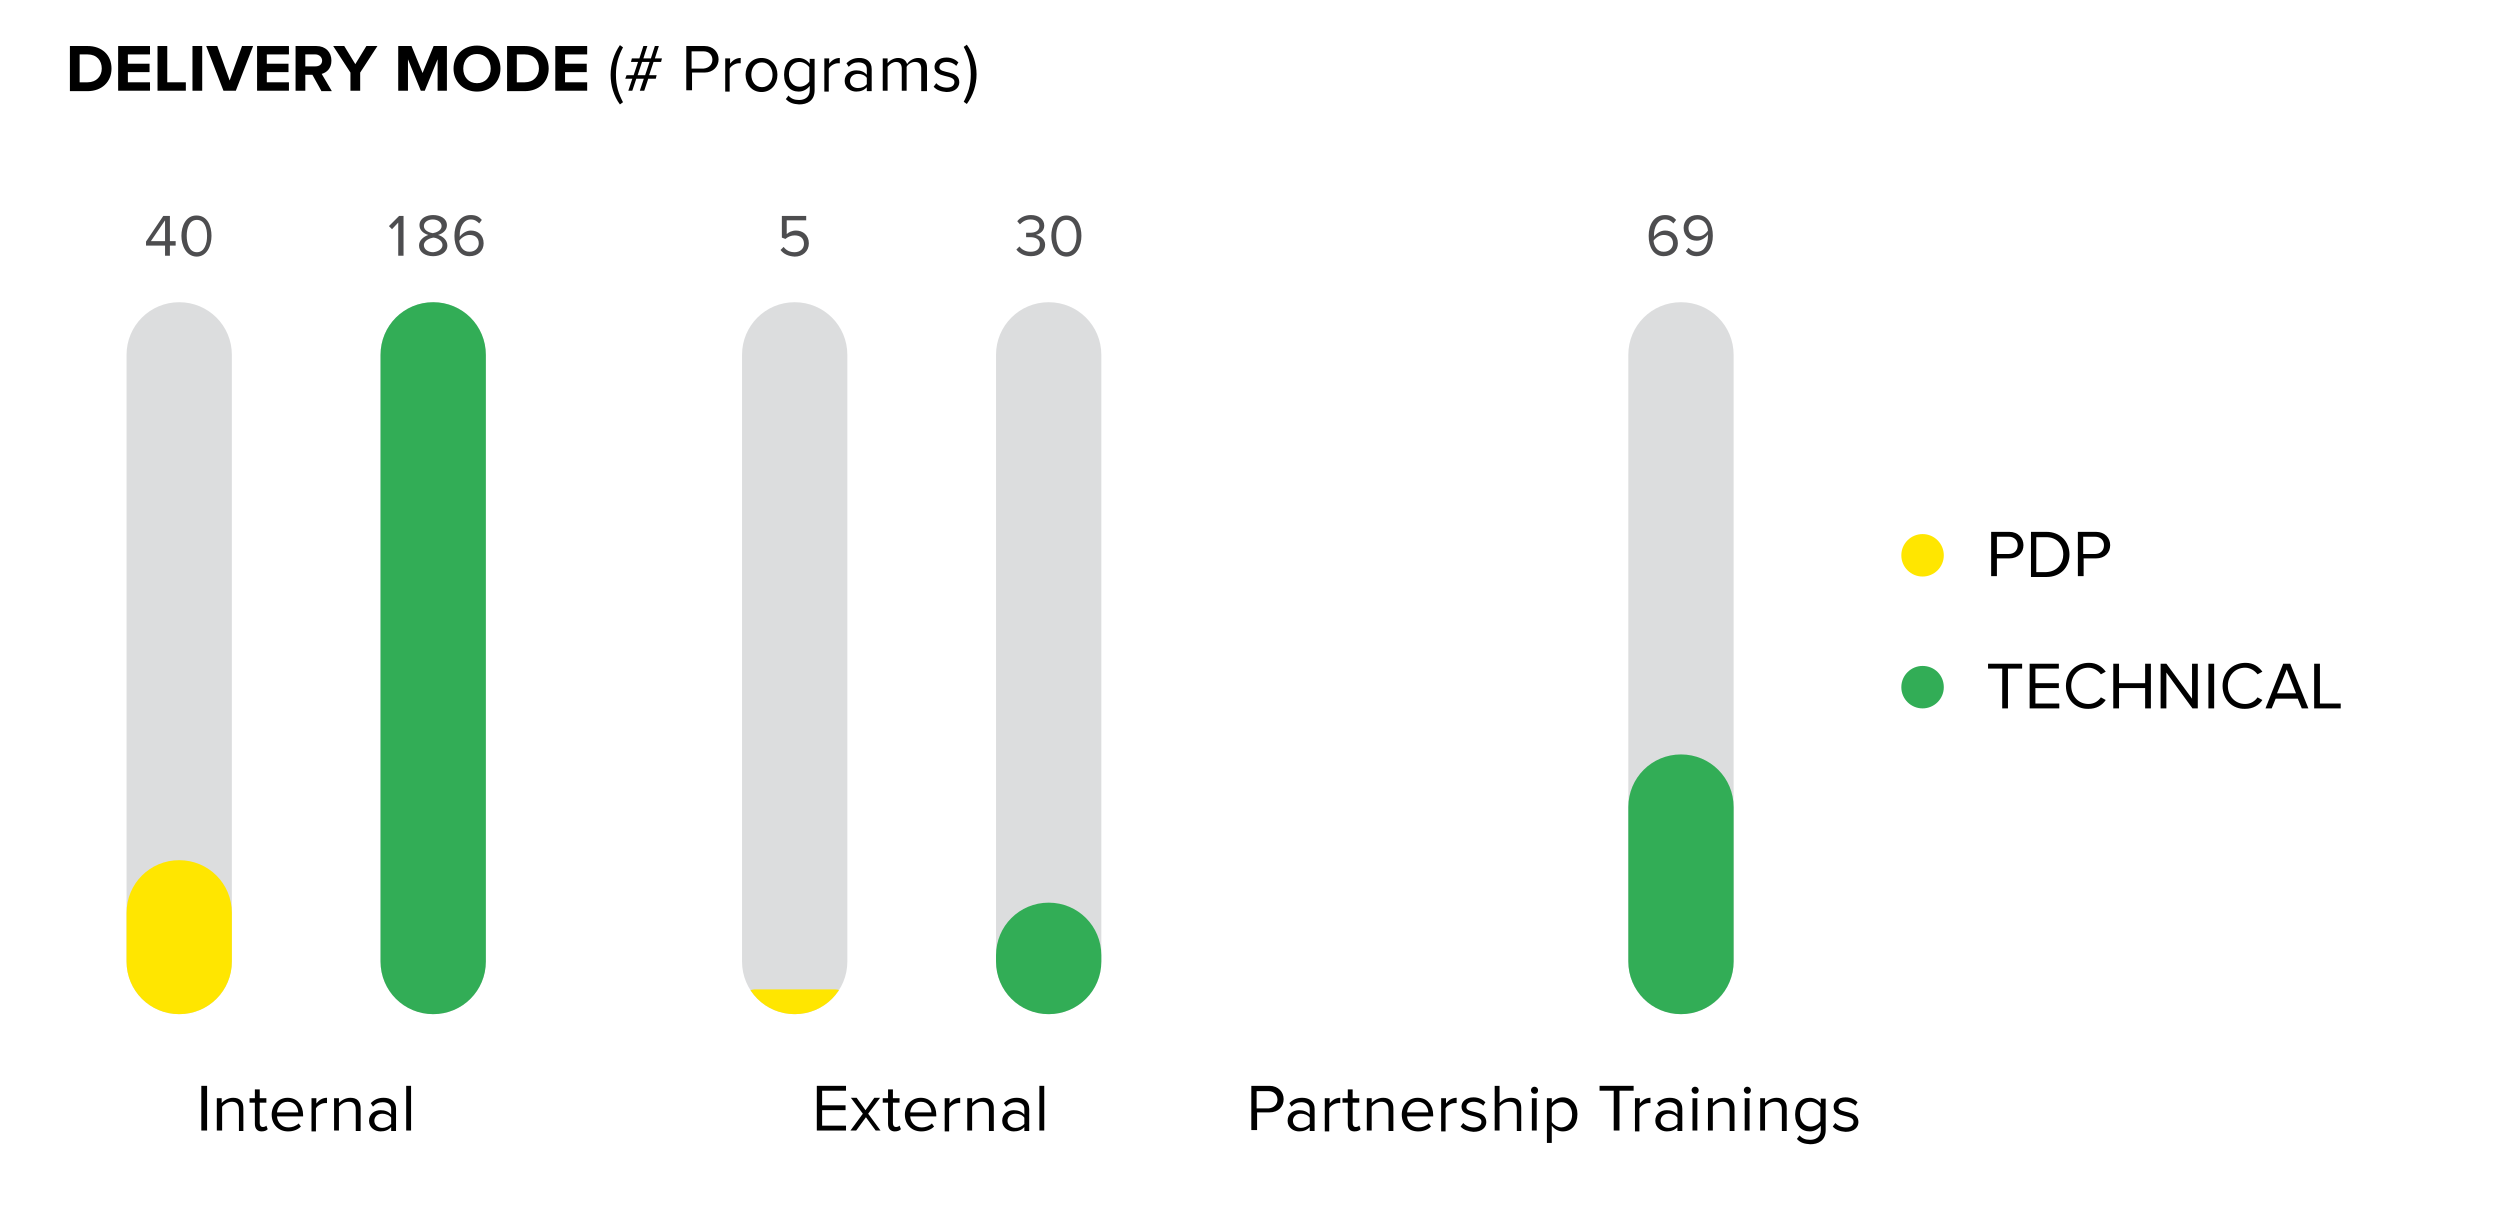 <?xml version="1.0" encoding="utf-8"?>
<!-- Generator: Adobe Illustrator 27.7.0, SVG Export Plug-In . SVG Version: 6.00 Build 0)  -->
<svg version="1.1" id="Layer_1" xmlns="http://www.w3.org/2000/svg" xmlns:xlink="http://www.w3.org/1999/xlink" x="0px" y="0px"
	 viewBox="0 0 565 272.4" style="enable-background:new 0 0 565 272.4;" xml:space="preserve">
<style type="text/css">
	.st0{fill:#FFFFFF;}
	.st1{fill:#FFE600;}
	.st2{fill:#32AD56;}
	.st3{fill:#DCDDDE;}
	.st4{fill:#4D4D4F;}
	.st5{clip-path:url(#SVGID_00000130632527218598110700000005928247477423798666_);fill:#FFE600;}
</style>
<g>
	<rect class="st0" width="565" height="272.4"/>
	<g>
		<path d="M15.8,20.5V10.4h4c3.2,0,5.4,2,5.4,5.1c0,3-2.2,5.1-5.4,5.1H15.8z M23,15.5c0-1.8-1.1-3.2-3.2-3.2H18v6.3h1.8
			C21.8,18.6,23,17.2,23,15.5z"/>
		<path d="M26.7,20.5V10.4h7.2v1.9h-5v2.1h4.9v1.9h-4.9v2.3h5v1.9H26.7z"/>
		<path d="M35.6,20.5V10.4h2.2v8.2H42v1.9H35.6z"/>
		<path d="M43.5,20.5V10.4h2.2v10.1H43.5z"/>
		<path d="M50.5,20.5l-3.9-10.1h2.5l2.8,7.8l2.8-7.8h2.5l-3.9,10.1H50.5z"/>
		<path d="M58.1,20.5V10.4h7.2v1.9h-5v2.1h4.9v1.9h-4.9v2.3h5v1.9H58.1z"/>
		<path d="M72.6,20.5l-2-3.6h-1.6v3.6h-2.2V10.4h4.7c2.1,0,3.4,1.4,3.4,3.3c0,1.8-1.1,2.7-2.2,3l2.3,3.9H72.6z M72.8,13.7
			c0-0.8-0.7-1.4-1.5-1.4h-2.3V15h2.3C72.2,15,72.8,14.5,72.8,13.7z"/>
		<path d="M79.2,20.5v-4.1l-3.9-6h2.5l2.5,4.1l2.5-4.1h2.5l-3.9,6v4.1H79.2z"/>
		<path d="M98.9,20.5v-7.1L96,20.5h-0.9l-2.9-7.1v7.1h-2.2V10.4h3l2.5,6.1l2.5-6.1h3v10.1H98.9z"/>
		<path d="M102.5,15.5c0-3,2.2-5.2,5.3-5.2c3.1,0,5.3,2.2,5.3,5.2c0,3-2.2,5.2-5.3,5.2C104.8,20.7,102.5,18.5,102.5,15.5z
			 M110.9,15.5c0-1.9-1.2-3.3-3.1-3.3s-3.1,1.4-3.1,3.3c0,1.9,1.2,3.3,3.1,3.3S110.9,17.4,110.9,15.5z"/>
		<path d="M114.6,20.5V10.4h4c3.2,0,5.4,2,5.4,5.1c0,3-2.2,5.1-5.4,5.1H114.6z M121.8,15.5c0-1.8-1.1-3.2-3.2-3.2h-1.8v6.3h1.8
			C120.6,18.6,121.8,17.2,121.8,15.5z"/>
		<path d="M125.5,20.5V10.4h7.2v1.9h-5v2.1h4.9v1.9h-4.9v2.3h5v1.9H125.5z"/>
	</g>
	<g>
		<path d="M140.1,23.6c-1.4-1.9-2.1-4.3-2.1-6.7s0.8-4.8,2.1-6.7l0.7,0.5c-1,1.9-1.6,3.7-1.6,6.2c0,2.5,0.6,4.3,1.6,6.2L140.1,23.6z
			"/>
		<path d="M144.6,20.5l0.9-2.7h-1.7l-0.9,2.7H142l0.9-2.7h-1.6l0.3-0.8h1.6l1-3h-1.6l0.2-0.8h1.7l0.9-2.8h0.9l-0.9,2.8h1.7l0.9-2.8
			h0.9l-0.9,2.8h1.6l-0.2,0.8h-1.7l-1,3h1.7l-0.2,0.8h-1.7l-0.9,2.7H144.6z M146.8,14h-1.7l-1,3h1.7L146.8,14z"/>
		<path d="M155.1,20.5V10.4h4.1c2,0,3.2,1.4,3.2,3s-1.2,3-3.2,3h-2.8v4H155.1z M161,13.5c0-1.1-0.8-1.9-2-1.9h-2.7v3.9h2.7
			C160.2,15.4,161,14.6,161,13.5z"/>
		<path d="M163.9,20.5v-7.3h1.1v1.2c0.6-0.8,1.4-1.3,2.4-1.3v1.2c-0.1,0-0.3,0-0.5,0c-0.7,0-1.7,0.6-2,1.2v5.2H163.9z"/>
		<path d="M168.5,16.9c0-2.1,1.4-3.8,3.6-3.8s3.6,1.7,3.6,3.8s-1.4,3.9-3.6,3.9S168.5,19,168.5,16.9z M174.6,16.9
			c0-1.5-0.9-2.8-2.4-2.8c-1.6,0-2.4,1.3-2.4,2.8c0,1.5,0.9,2.8,2.4,2.8C173.7,19.7,174.6,18.4,174.6,16.9z"/>
		<path d="M177.6,22.4l0.6-0.8c0.6,0.7,1.3,1,2.4,1c1.2,0,2.4-0.6,2.4-2.2v-1c-0.5,0.7-1.4,1.3-2.5,1.3c-1.9,0-3.3-1.4-3.3-3.8
			c0-2.4,1.3-3.8,3.3-3.8c1,0,1.9,0.5,2.5,1.3v-1.1h1.1v7.1c0,2.4-1.7,3.2-3.5,3.2C179.3,23.5,178.5,23.3,177.6,22.4z M182.9,18.4
			v-3.2c-0.4-0.6-1.3-1.2-2.2-1.2c-1.5,0-2.4,1.2-2.4,2.8c0,1.6,0.9,2.8,2.4,2.8C181.6,19.6,182.5,19.1,182.9,18.4z"/>
		<path d="M186.3,20.5v-7.3h1.1v1.2c0.6-0.8,1.4-1.3,2.4-1.3v1.2c-0.1,0-0.3,0-0.5,0c-0.7,0-1.7,0.6-2,1.2v5.2H186.3z"/>
		<path d="M195.9,20.5v-0.8c-0.6,0.7-1.4,1-2.4,1c-1.2,0-2.6-0.8-2.6-2.4c0-1.6,1.3-2.4,2.6-2.4c1,0,1.8,0.3,2.4,1v-1.3
			c0-1-0.8-1.5-1.9-1.5c-0.9,0-1.6,0.3-2.2,1l-0.5-0.8c0.8-0.8,1.7-1.2,2.9-1.2c1.5,0,2.8,0.7,2.8,2.5v5H195.9z M195.9,19v-1.4
			c-0.4-0.6-1.2-0.9-2-0.9c-1.1,0-1.8,0.7-1.8,1.6c0,0.9,0.7,1.6,1.8,1.6C194.7,19.9,195.5,19.6,195.9,19z"/>
		<path d="M208.2,20.5v-5c0-0.9-0.4-1.5-1.4-1.5c-0.8,0-1.6,0.5-1.9,1.1v5.4h-1.1v-5c0-0.9-0.4-1.5-1.3-1.5c-0.7,0-1.5,0.5-1.9,1.1
			v5.4h-1.1v-7.3h1.1v1.1c0.3-0.5,1.3-1.2,2.4-1.2c1.1,0,1.8,0.6,2,1.4c0.4-0.7,1.4-1.4,2.5-1.4c1.3,0,2,0.7,2,2.2v5.3H208.2z"/>
		<path d="M211,19.6l0.6-0.8c0.5,0.6,1.4,1,2.4,1c1.1,0,1.7-0.5,1.7-1.3c0-1.8-4.5-0.7-4.5-3.4c0-1.1,1-2.1,2.7-2.1
			c1.2,0,2.1,0.5,2.7,1.1l-0.5,0.8c-0.4-0.5-1.2-0.9-2.2-0.9c-1,0-1.6,0.5-1.6,1.2c0,1.6,4.5,0.5,4.5,3.4c0,1.2-1,2.2-2.9,2.2
			C212.7,20.7,211.7,20.4,211,19.6z"/>
		<path d="M217.8,23c1-1.9,1.6-3.7,1.6-6.2c0-2.5-0.6-4.3-1.6-6.2l0.7-0.5c1.4,1.9,2.2,4.3,2.2,6.7s-0.8,4.8-2.2,6.7L217.8,23z"/>
	</g>
	<path class="st1" d="M434.5,130.3c2.6,0,4.8-2.1,4.8-4.8c0-2.6-2.1-4.8-4.8-4.8c-2.6,0-4.8,2.1-4.8,4.8
		C429.7,128.2,431.9,130.3,434.5,130.3"/>
	<g>
		<path d="M450,130.3v-10.1h4.1c2,0,3.2,1.4,3.2,3c0,1.7-1.2,3-3.2,3h-2.8v4H450z M456,123.2c0-1.1-0.8-1.9-2-1.9h-2.7v3.9h2.7
			C455.2,125.2,456,124.4,456,123.2z"/>
		<path d="M459,130.3v-10.1h3.5c3.1,0,5.2,2.2,5.2,5.1c0,2.9-2,5.1-5.2,5.1H459z M466.3,125.3c0-2.2-1.4-3.9-3.9-3.9h-2.2v7.9h2.2
			C464.9,129.2,466.3,127.4,466.3,125.3z"/>
		<path d="M469.6,130.3v-10.1h4.1c2,0,3.2,1.4,3.2,3c0,1.7-1.2,3-3.2,3h-2.8v4H469.6z M475.5,123.2c0-1.1-0.8-1.9-2-1.9h-2.7v3.9
			h2.7C474.7,125.2,475.5,124.4,475.5,123.2z"/>
	</g>
	<path class="st2" d="M434.5,160.1c2.6,0,4.8-2.1,4.8-4.8s-2.1-4.8-4.8-4.8c-2.6,0-4.8,2.1-4.8,4.8S431.9,160.1,434.5,160.1"/>
	<g>
		<path d="M452.5,160.1v-9h-3.2V150h7.7v1.1h-3.2v9H452.5z"/>
		<path d="M458.7,160.1V150h6.6v1.1H460v3.3h5.3v1.1H460v3.5h5.4v1.1H458.7z"/>
		<path d="M466.9,155c0-3.1,2.3-5.2,5.2-5.2c1.8,0,3,0.9,3.8,2l-1.1,0.6c-0.6-0.8-1.6-1.5-2.8-1.5c-2.2,0-3.9,1.7-3.9,4.1
			c0,2.4,1.7,4.1,3.9,4.1c1.2,0,2.2-0.6,2.8-1.5l1.1,0.6c-0.8,1.2-2.1,2-3.9,2C469.2,160.3,466.9,158.2,466.9,155z"/>
		<path d="M484.8,160.1v-4.6h-5.9v4.6h-1.3V150h1.3v4.4h5.9V150h1.3v10.1H484.8z"/>
		<path d="M495.5,160.1l-5.9-8.1v8.1h-1.3V150h1.3l5.8,7.9V150h1.3v10.1H495.5z"/>
		<path d="M499.1,160.1V150h1.3v10.1H499.1z"/>
		<path d="M502.3,155c0-3.1,2.3-5.2,5.2-5.2c1.8,0,3,0.9,3.8,2l-1.1,0.6c-0.6-0.8-1.6-1.5-2.8-1.5c-2.2,0-3.9,1.7-3.9,4.1
			c0,2.4,1.7,4.1,3.9,4.1c1.2,0,2.2-0.6,2.8-1.5l1.1,0.6c-0.8,1.2-2.1,2-3.9,2C504.6,160.3,502.3,158.2,502.3,155z"/>
		<path d="M520.2,160.1l-0.9-2.2h-5l-0.9,2.2h-1.4L516,150h1.6l4.1,10.1H520.2z M516.8,151.3l-2.2,5.4h4.3L516.8,151.3z"/>
		<path d="M523,160.1V150h1.3v9h4.7v1.1H523z"/>
	</g>
	<path class="st3" d="M28.6,217.3c0,6.6,5.3,11.9,11.9,11.9c6.6,0,11.9-5.3,11.9-11.9V80.2c0-6.6-5.3-11.9-11.9-11.9
		c-6.6,0-11.9,5.3-11.9,11.9V217.3z"/>
	<path class="st3" d="M86,217.3c0,6.6,5.3,11.9,11.9,11.9c6.6,0,11.9-5.3,11.9-11.9V80.2c0-6.6-5.3-11.9-11.9-11.9
		c-6.6,0-11.9,5.3-11.9,11.9V217.3z"/>
	<path class="st1" d="M28.6,217.3c0,6.6,5.3,11.9,11.9,11.9c6.6,0,11.9-5.3,11.9-11.9v-11c0-6.6-5.3-11.9-11.9-11.9
		c-6.6,0-11.9,5.3-11.9,11.9V217.3z"/>
	<path class="st2" d="M86,217.3c0,6.6,5.3,11.9,11.9,11.9c6.6,0,11.9-5.3,11.9-11.9V80.2c0-6.6-5.3-11.9-11.9-11.9
		c-6.6,0-11.9,5.3-11.9,11.9V217.3z"/>
	<path class="st4" d="M37.3,57.8v-2.3h-4.3v-0.9l3.9-5.8h1.5v5.7h1.3v1h-1.3v2.3H37.3z M37.3,49.8l-3.2,4.7h3.2V49.8z M41,53.3
		c0-2.2,1-4.6,3.4-4.6c2.5,0,3.4,2.4,3.4,4.6c0,2.2-1,4.7-3.4,4.7C42,57.9,41,55.4,41,53.3z M46.8,53.3c0-1.8-0.6-3.6-2.3-3.6
		s-2.3,1.8-2.3,3.6c0,1.8,0.6,3.7,2.3,3.7S46.8,55.1,46.8,53.3z M90,57.8v-7.5l-1.4,1.5l-0.7-0.7l2.3-2.3h1v9H90z M94.7,55.5
		c0-1.2,1-2,2.1-2.4c-1-0.3-2-1-2-2.2c0-1.6,1.6-2.3,3.1-2.3c1.5,0,3.1,0.7,3.1,2.3c0,1.2-1,1.9-2,2.2c1.1,0.3,2.1,1.2,2.1,2.4
		c0,1.5-1.5,2.4-3.2,2.4C96.1,57.9,94.7,57,94.7,55.5z M100,55.4c0-1.2-1.5-1.7-2.1-1.7c-0.6,0.1-2.1,0.6-2.1,1.7c0,1,1,1.6,2.1,1.6
		C99,56.9,100,56.3,100,55.4z M99.8,51.1c0-0.9-0.9-1.5-2-1.5c-1.1,0-2,0.6-2,1.5c0,1.1,1.4,1.5,2,1.6
		C98.4,52.6,99.8,52.2,99.8,51.1z M102.7,53.3c0-2.4,1.1-4.7,3.7-4.7c1.2,0,1.9,0.4,2.5,1.1l-0.6,0.8c-0.5-0.5-1-0.9-1.9-0.9
		c-1.7,0-2.5,1.8-2.5,3.5c0,0.1,0,0.2,0,0.4c0.4-0.6,1.4-1.4,2.5-1.4c1.6,0,2.9,1,2.9,2.9c0,1.6-1.2,2.9-3.2,2.9
		C103.7,57.9,102.7,55.7,102.7,53.3z M108.2,55c0-1.3-0.9-1.9-2.1-1.9c-0.9,0-1.8,0.6-2.3,1.3c0.1,1.1,0.7,2.5,2.3,2.5
		C107.5,56.9,108.2,55.9,108.2,55z"/>
	<g>
		<path d="M45.5,255.5v-10.1h1.3v10.1H45.5z"/>
		<path d="M54,255.5v-4.8c0-1.3-0.7-1.7-1.6-1.7c-0.9,0-1.7,0.5-2.2,1.1v5.4H49v-7.3h1.1v1.1c0.5-0.6,1.5-1.2,2.6-1.2
			c1.5,0,2.3,0.8,2.3,2.4v5.1H54z"/>
		<path d="M57.6,254v-4.8h-1.2v-1h1.2v-2h1.1v2h1.5v1h-1.5v4.6c0,0.5,0.2,0.9,0.7,0.9c0.3,0,0.6-0.1,0.8-0.3l0.3,0.8
			c-0.3,0.3-0.7,0.5-1.4,0.5C58.2,255.7,57.6,255.1,57.6,254z"/>
		<path d="M61.4,251.9c0-2.1,1.5-3.8,3.6-3.8c2.2,0,3.5,1.7,3.5,3.9v0.3h-5.9c0.1,1.4,1.1,2.5,2.6,2.5c0.8,0,1.7-0.3,2.3-0.9
			l0.5,0.7c-0.7,0.7-1.7,1.1-2.9,1.1C63,255.7,61.4,254.2,61.4,251.9z M65,249c-1.6,0-2.3,1.3-2.4,2.4h4.8
			C67.4,250.3,66.7,249,65,249z"/>
		<path d="M70.4,255.5v-7.3h1.1v1.2c0.6-0.8,1.4-1.3,2.4-1.3v1.2c-0.1,0-0.3,0-0.5,0c-0.7,0-1.7,0.6-2,1.2v5.2H70.4z"/>
		<path d="M80.4,255.5v-4.8c0-1.3-0.7-1.7-1.6-1.7c-0.9,0-1.7,0.5-2.2,1.1v5.4h-1.1v-7.3h1.1v1.1c0.5-0.6,1.5-1.2,2.6-1.2
			c1.5,0,2.3,0.8,2.3,2.4v5.1H80.4z"/>
		<path d="M88.4,255.5v-0.8c-0.6,0.7-1.4,1-2.4,1c-1.2,0-2.6-0.8-2.6-2.4c0-1.6,1.3-2.4,2.6-2.4c1,0,1.8,0.3,2.4,1v-1.3
			c0-1-0.8-1.5-1.9-1.5c-0.9,0-1.6,0.3-2.2,1l-0.5-0.8c0.8-0.8,1.7-1.2,2.9-1.2c1.5,0,2.8,0.7,2.8,2.5v5H88.4z M88.4,254v-1.4
			c-0.4-0.6-1.2-0.9-2-0.9c-1.1,0-1.8,0.7-1.8,1.6c0,0.9,0.7,1.6,1.8,1.6C87.1,254.9,87.9,254.6,88.4,254z"/>
		<path d="M91.8,255.5v-10.1h1.1v10.1H91.8z"/>
	</g>
	<path class="st3" d="M167.7,217.3c0,6.6,5.3,11.9,11.9,11.9c6.6,0,11.9-5.3,11.9-11.9V80.2c0-6.6-5.3-11.9-11.9-11.9
		c-6.6,0-11.9,5.3-11.9,11.9V217.3z"/>
	<g>
		<defs>
			<path id="SVGID_1_" d="M167.7,80.2v137.1c0,6.6,5.3,11.9,11.9,11.9c6.6,0,11.9-5.3,11.9-11.9V80.2c0-6.6-5.3-11.9-11.9-11.9
				C173,68.4,167.7,73.7,167.7,80.2"/>
		</defs>
		<clipPath id="SVGID_00000103986501231326702830000004809096872413637799_">
			<use xlink:href="#SVGID_1_"  style="overflow:visible;"/>
		</clipPath>
		<path style="clip-path:url(#SVGID_00000103986501231326702830000004809096872413637799_);fill:#FFE600;" d="M167.7,226.4
			c0,1.5,1.2,2.8,2.8,2.8h18.2c1.5,0,2.8-1.2,2.8-2.8c0-1.5-1.2-2.8-2.8-2.8h-18.2C168.9,223.7,167.7,224.9,167.7,226.4"/>
	</g>
	<path class="st3" d="M225.1,217.3c0,6.6,5.3,11.9,11.9,11.9c6.6,0,11.9-5.3,11.9-11.9V80.2c0-6.6-5.3-11.9-11.9-11.9
		c-6.6,0-11.9,5.3-11.9,11.9V217.3z"/>
	<path class="st2" d="M225.1,217.3c0,6.6,5.3,11.9,11.9,11.9c6.6,0,11.9-5.3,11.9-11.9v-1.4c0-6.6-5.3-11.9-11.9-11.9
		c-6.6,0-11.9,5.3-11.9,11.9V217.3z"/>
	<path class="st4" d="M176.4,56.5l0.7-0.7c0.6,0.8,1.4,1.2,2.5,1.2c1.2,0,2.1-0.8,2.1-1.9c0-1.2-0.8-1.9-2.1-1.9
		c-0.8,0-1.5,0.3-2.1,0.8l-0.8-0.3v-4.9h5.5v1h-4.4v3.1c0.4-0.4,1.2-0.8,2.1-0.8c1.5,0,2.9,1,2.9,2.9c0,1.8-1.4,3-3.2,3
		C178.1,57.9,177.1,57.4,176.4,56.5z M229.7,56.4l0.7-0.7c0.5,0.7,1.4,1.2,2.5,1.2c1.3,0,2.1-0.6,2.1-1.7c0-1.1-0.9-1.6-2.2-1.6
		c-0.4,0-0.8,0-0.9,0v-1c0.1,0,0.6,0,0.9,0c1.1,0,2.1-0.4,2.1-1.5c0-1-0.9-1.5-2-1.5c-1,0-1.7,0.4-2.4,1.1l-0.6-0.7
		c0.6-0.8,1.7-1.4,3.1-1.4c1.7,0,3,0.9,3,2.4c0,1.3-1.1,1.9-1.9,2.1c0.8,0.1,2.1,0.8,2.1,2.2c0,1.5-1.2,2.6-3.2,2.6
		C231.4,57.9,230.3,57.2,229.7,56.4z M237.6,53.3c0-2.2,1-4.6,3.4-4.6c2.5,0,3.4,2.4,3.4,4.6c0,2.2-1,4.7-3.4,4.7
		C238.5,57.9,237.6,55.4,237.6,53.3z M243.3,53.3c0-1.8-0.6-3.6-2.3-3.6s-2.3,1.8-2.3,3.6c0,1.8,0.6,3.7,2.3,3.7
		S243.3,55.1,243.3,53.3z"/>
	<g>
		<path d="M184.6,255.5v-10.1h6.6v1.1h-5.4v3.3h5.3v1.1h-5.3v3.5h5.4v1.1H184.6z"/>
		<path d="M197.9,255.5l-2.2-3l-2.2,3h-1.3l2.8-3.8l-2.7-3.6h1.3l2,2.8l2-2.8h1.3l-2.7,3.6l2.8,3.8H197.9z"/>
		<path d="M200.7,254v-4.8h-1.2v-1h1.2v-2h1.1v2h1.5v1h-1.5v4.6c0,0.5,0.2,0.9,0.7,0.9c0.3,0,0.6-0.1,0.8-0.3l0.3,0.8
			c-0.3,0.3-0.7,0.5-1.4,0.5C201.3,255.7,200.7,255.1,200.7,254z"/>
		<path d="M204.5,251.9c0-2.1,1.5-3.8,3.6-3.8c2.2,0,3.5,1.7,3.5,3.9v0.3h-5.9c0.1,1.4,1.1,2.5,2.6,2.5c0.8,0,1.7-0.3,2.3-0.9
			l0.5,0.7c-0.7,0.7-1.7,1.1-2.9,1.1C206.1,255.7,204.5,254.2,204.5,251.9z M208.1,249c-1.6,0-2.3,1.3-2.4,2.4h4.8
			C210.5,250.3,209.8,249,208.1,249z"/>
		<path d="M213.5,255.5v-7.3h1.1v1.2c0.6-0.8,1.4-1.3,2.4-1.3v1.2c-0.1,0-0.3,0-0.5,0c-0.7,0-1.7,0.6-2,1.2v5.2H213.5z"/>
		<path d="M223.5,255.5v-4.8c0-1.3-0.7-1.7-1.6-1.7c-0.9,0-1.7,0.5-2.2,1.1v5.4h-1.1v-7.3h1.1v1.1c0.5-0.6,1.5-1.2,2.6-1.2
			c1.5,0,2.3,0.8,2.3,2.4v5.1H223.5z"/>
		<path d="M231.5,255.5v-0.8c-0.6,0.7-1.4,1-2.4,1c-1.2,0-2.6-0.8-2.6-2.4c0-1.6,1.3-2.4,2.6-2.4c1,0,1.8,0.3,2.4,1v-1.3
			c0-1-0.8-1.5-1.9-1.5c-0.9,0-1.6,0.3-2.2,1l-0.5-0.8c0.8-0.8,1.7-1.2,2.9-1.2c1.5,0,2.8,0.7,2.8,2.5v5H231.5z M231.5,254v-1.4
			c-0.4-0.6-1.2-0.9-2-0.9c-1.1,0-1.8,0.7-1.8,1.6c0,0.9,0.7,1.6,1.8,1.6C230.2,254.9,231,254.6,231.5,254z"/>
		<path d="M234.9,255.5v-10.1h1.1v10.1H234.9z"/>
	</g>
	<path class="st0" d="M310.6,217.3c0,6.6,5.3,11.9,11.9,11.9c6.6,0,11.9-5.3,11.9-11.9V80.2c0-6.6-5.3-11.9-11.9-11.9
		c-6.6,0-11.9,5.3-11.9,11.9V217.3z"/>
	<path class="st3" d="M368,217.3c0,6.6,5.3,11.9,11.9,11.9c6.6,0,11.9-5.3,11.9-11.9V80.2c0-6.6-5.3-11.9-11.9-11.9
		c-6.6,0-11.9,5.3-11.9,11.9V217.3z"/>
	<path class="st2" d="M368,217.3c0,6.6,5.3,11.9,11.9,11.9c6.6,0,11.9-5.3,11.9-11.9v-34.9c0-6.6-5.3-11.9-11.9-11.9
		c-6.6,0-11.9,5.3-11.9,11.9V217.3z"/>
	<path class="st4" d="M372.6,53.3c0-2.4,1.1-4.7,3.7-4.7c1.2,0,1.9,0.4,2.5,1.1l-0.6,0.8c-0.5-0.5-1-0.9-1.9-0.9
		c-1.7,0-2.5,1.8-2.5,3.5c0,0.1,0,0.2,0,0.4c0.4-0.6,1.4-1.4,2.5-1.4c1.6,0,2.9,1,2.9,2.9c0,1.6-1.2,2.9-3.2,2.9
		C373.6,57.9,372.6,55.7,372.6,53.3z M378.1,55c0-1.3-0.9-1.9-2.1-1.9c-0.9,0-1.8,0.6-2.3,1.3c0.1,1.1,0.7,2.5,2.3,2.5
		C377.4,56.9,378.1,55.9,378.1,55z M381,56.8l0.6-0.8c0.5,0.5,1,0.9,1.9,0.9c1.8,0,2.5-1.8,2.5-3.5c0-0.1,0-0.2,0-0.4
		c-0.4,0.6-1.4,1.4-2.5,1.4c-1.6,0-3-1-3-2.9c0-1.6,1.2-2.9,3.1-2.9c2.5,0,3.5,2.2,3.5,4.7c0,2.4-1.1,4.6-3.7,4.6
		C382.4,57.9,381.6,57.5,381,56.8z M386,52.1c-0.1-1.1-0.7-2.5-2.3-2.5c-1.4,0-2.1,1.1-2.1,1.9c0,1.3,0.9,1.9,2.1,1.9
		C384.6,53.5,385.5,52.9,386,52.1z"/>
	<g>
		<path d="M282.8,255.5v-10.1h4.1c2,0,3.2,1.4,3.2,3c0,1.7-1.2,3-3.2,3h-2.8v4H282.8z M288.7,248.5c0-1.1-0.8-1.9-2-1.9h-2.7v3.9
			h2.7C287.9,250.4,288.7,249.6,288.7,248.5z"/>
		<path d="M296,255.5v-0.8c-0.6,0.7-1.4,1-2.4,1c-1.2,0-2.6-0.8-2.6-2.4c0-1.6,1.3-2.4,2.6-2.4c1,0,1.8,0.3,2.4,1v-1.3
			c0-1-0.8-1.5-1.9-1.5c-0.9,0-1.6,0.3-2.2,1l-0.5-0.8c0.8-0.8,1.7-1.2,2.9-1.2c1.5,0,2.8,0.7,2.8,2.5v5H296z M296,254v-1.4
			c-0.4-0.6-1.2-0.9-2-0.9c-1.1,0-1.8,0.7-1.8,1.6c0,0.9,0.7,1.6,1.8,1.6C294.7,254.9,295.5,254.6,296,254z"/>
		<path d="M299.4,255.5v-7.3h1.1v1.2c0.6-0.8,1.4-1.3,2.4-1.3v1.2c-0.1,0-0.3,0-0.5,0c-0.7,0-1.7,0.6-2,1.2v5.2H299.4z"/>
		<path d="M304.6,254v-4.8h-1.2v-1h1.2v-2h1.1v2h1.5v1h-1.5v4.6c0,0.5,0.2,0.9,0.7,0.9c0.3,0,0.6-0.1,0.8-0.3l0.3,0.8
			c-0.3,0.3-0.7,0.5-1.4,0.5C305.1,255.7,304.6,255.1,304.6,254z"/>
		<path d="M313.8,255.5v-4.8c0-1.3-0.7-1.7-1.6-1.7c-0.9,0-1.7,0.5-2.2,1.1v5.4h-1.1v-7.3h1.1v1.1c0.5-0.6,1.5-1.2,2.6-1.2
			c1.5,0,2.3,0.8,2.3,2.4v5.1H313.8z"/>
		<path d="M316.8,251.9c0-2.1,1.5-3.8,3.6-3.8c2.2,0,3.5,1.7,3.5,3.9v0.3H318c0.1,1.4,1.1,2.5,2.6,2.5c0.8,0,1.7-0.3,2.3-0.9
			l0.5,0.7c-0.7,0.7-1.7,1.1-2.9,1.1C318.3,255.7,316.8,254.2,316.8,251.9z M320.4,249c-1.6,0-2.3,1.3-2.4,2.4h4.8
			C322.8,250.3,322,249,320.4,249z"/>
		<path d="M325.7,255.5v-7.3h1.1v1.2c0.6-0.8,1.4-1.3,2.4-1.3v1.2c-0.1,0-0.3,0-0.5,0c-0.7,0-1.7,0.6-2,1.2v5.2H325.7z"/>
		<path d="M330.1,254.6l0.6-0.8c0.5,0.6,1.4,1,2.4,1c1.1,0,1.7-0.5,1.7-1.3c0-1.8-4.5-0.7-4.5-3.4c0-1.1,1-2.1,2.7-2.1
			c1.2,0,2.1,0.5,2.7,1.1l-0.5,0.8c-0.4-0.5-1.2-0.9-2.2-0.9c-1,0-1.6,0.5-1.6,1.2c0,1.6,4.5,0.5,4.5,3.4c0,1.2-1,2.2-2.9,2.2
			C331.9,255.7,330.8,255.4,330.1,254.6z"/>
		<path d="M342.8,255.5v-4.8c0-1.3-0.7-1.7-1.7-1.7c-0.9,0-1.7,0.5-2.2,1.1v5.4h-1.1v-10.1h1.1v3.9c0.5-0.6,1.5-1.2,2.6-1.2
			c1.5,0,2.3,0.7,2.3,2.3v5.2H342.8z"/>
		<path d="M346,246.4c0-0.4,0.3-0.8,0.8-0.8c0.4,0,0.8,0.3,0.8,0.8s-0.3,0.8-0.8,0.8C346.3,247.2,346,246.8,346,246.4z M346.2,255.5
			v-7.3h1.1v7.3H346.2z"/>
		<path d="M350.7,254.4v3.9h-1.1v-10.1h1.1v1.1c0.5-0.7,1.4-1.3,2.5-1.3c1.9,0,3.3,1.5,3.3,3.8c0,2.4-1.3,3.9-3.3,3.9
			C352.2,255.7,351.3,255.2,350.7,254.4z M355.3,251.9c0-1.6-0.9-2.8-2.4-2.8c-0.9,0-1.8,0.5-2.2,1.2v3.3c0.4,0.6,1.3,1.2,2.2,1.2
			C354.4,254.7,355.3,253.5,355.3,251.9z"/>
		<path d="M364.7,255.5v-9h-3.2v-1.1h7.7v1.1H366v9H364.7z"/>
		<path d="M369.5,255.5v-7.3h1.1v1.2c0.6-0.8,1.4-1.3,2.4-1.3v1.2c-0.1,0-0.3,0-0.5,0c-0.7,0-1.7,0.6-2,1.2v5.2H369.5z"/>
		<path d="M379.1,255.5v-0.8c-0.6,0.7-1.4,1-2.4,1c-1.2,0-2.6-0.8-2.6-2.4c0-1.6,1.3-2.4,2.6-2.4c1,0,1.8,0.3,2.4,1v-1.3
			c0-1-0.8-1.5-1.9-1.5c-0.9,0-1.6,0.3-2.2,1l-0.5-0.8c0.8-0.8,1.7-1.2,2.9-1.2c1.5,0,2.8,0.7,2.8,2.5v5H379.1z M379.1,254v-1.4
			c-0.4-0.6-1.2-0.9-2-0.9c-1.1,0-1.8,0.7-1.8,1.6c0,0.9,0.7,1.6,1.8,1.6C377.9,254.9,378.7,254.6,379.1,254z"/>
		<path d="M382.3,246.4c0-0.4,0.3-0.8,0.8-0.8c0.4,0,0.8,0.3,0.8,0.8s-0.3,0.8-0.8,0.8C382.7,247.2,382.3,246.8,382.3,246.4z
			 M382.5,255.5v-7.3h1.1v7.3H382.5z"/>
		<path d="M390.9,255.5v-4.8c0-1.3-0.7-1.7-1.6-1.7c-0.9,0-1.7,0.5-2.2,1.1v5.4H386v-7.3h1.1v1.1c0.5-0.6,1.5-1.2,2.6-1.2
			c1.5,0,2.3,0.8,2.3,2.4v5.1H390.9z"/>
		<path d="M394.1,246.4c0-0.4,0.3-0.8,0.8-0.8c0.4,0,0.8,0.3,0.8,0.8s-0.3,0.8-0.8,0.8C394.5,247.2,394.1,246.8,394.1,246.4z
			 M394.3,255.5v-7.3h1.1v7.3H394.3z"/>
		<path d="M402.7,255.5v-4.8c0-1.3-0.7-1.7-1.6-1.7c-0.9,0-1.7,0.5-2.2,1.1v5.4h-1.1v-7.3h1.1v1.1c0.5-0.6,1.5-1.2,2.6-1.2
			c1.5,0,2.3,0.8,2.3,2.4v5.1H402.7z"/>
		<path d="M406.1,257.4l0.6-0.8c0.6,0.7,1.3,1,2.4,1c1.2,0,2.4-0.6,2.4-2.2v-1c-0.5,0.7-1.4,1.3-2.5,1.3c-1.9,0-3.3-1.4-3.3-3.8
			c0-2.4,1.3-3.8,3.3-3.8c1,0,1.9,0.5,2.5,1.3v-1.1h1.1v7.1c0,2.4-1.7,3.2-3.5,3.2C407.8,258.5,406.9,258.3,406.1,257.4z
			 M411.4,253.4v-3.2c-0.4-0.6-1.3-1.2-2.2-1.2c-1.5,0-2.4,1.2-2.4,2.8c0,1.6,0.9,2.8,2.4,2.8C410.1,254.6,411,254.1,411.4,253.4z"
			/>
		<path d="M414.2,254.6l0.6-0.8c0.5,0.6,1.4,1,2.4,1c1.1,0,1.7-0.5,1.7-1.3c0-1.8-4.5-0.7-4.5-3.4c0-1.1,1-2.1,2.7-2.1
			c1.2,0,2.1,0.5,2.7,1.1l-0.5,0.8c-0.4-0.5-1.2-0.9-2.2-0.9c-1,0-1.6,0.5-1.6,1.2c0,1.6,4.5,0.5,4.5,3.4c0,1.2-1,2.2-2.9,2.2
			C415.9,255.7,414.9,255.4,414.2,254.6z"/>
	</g>
</g>
</svg>
